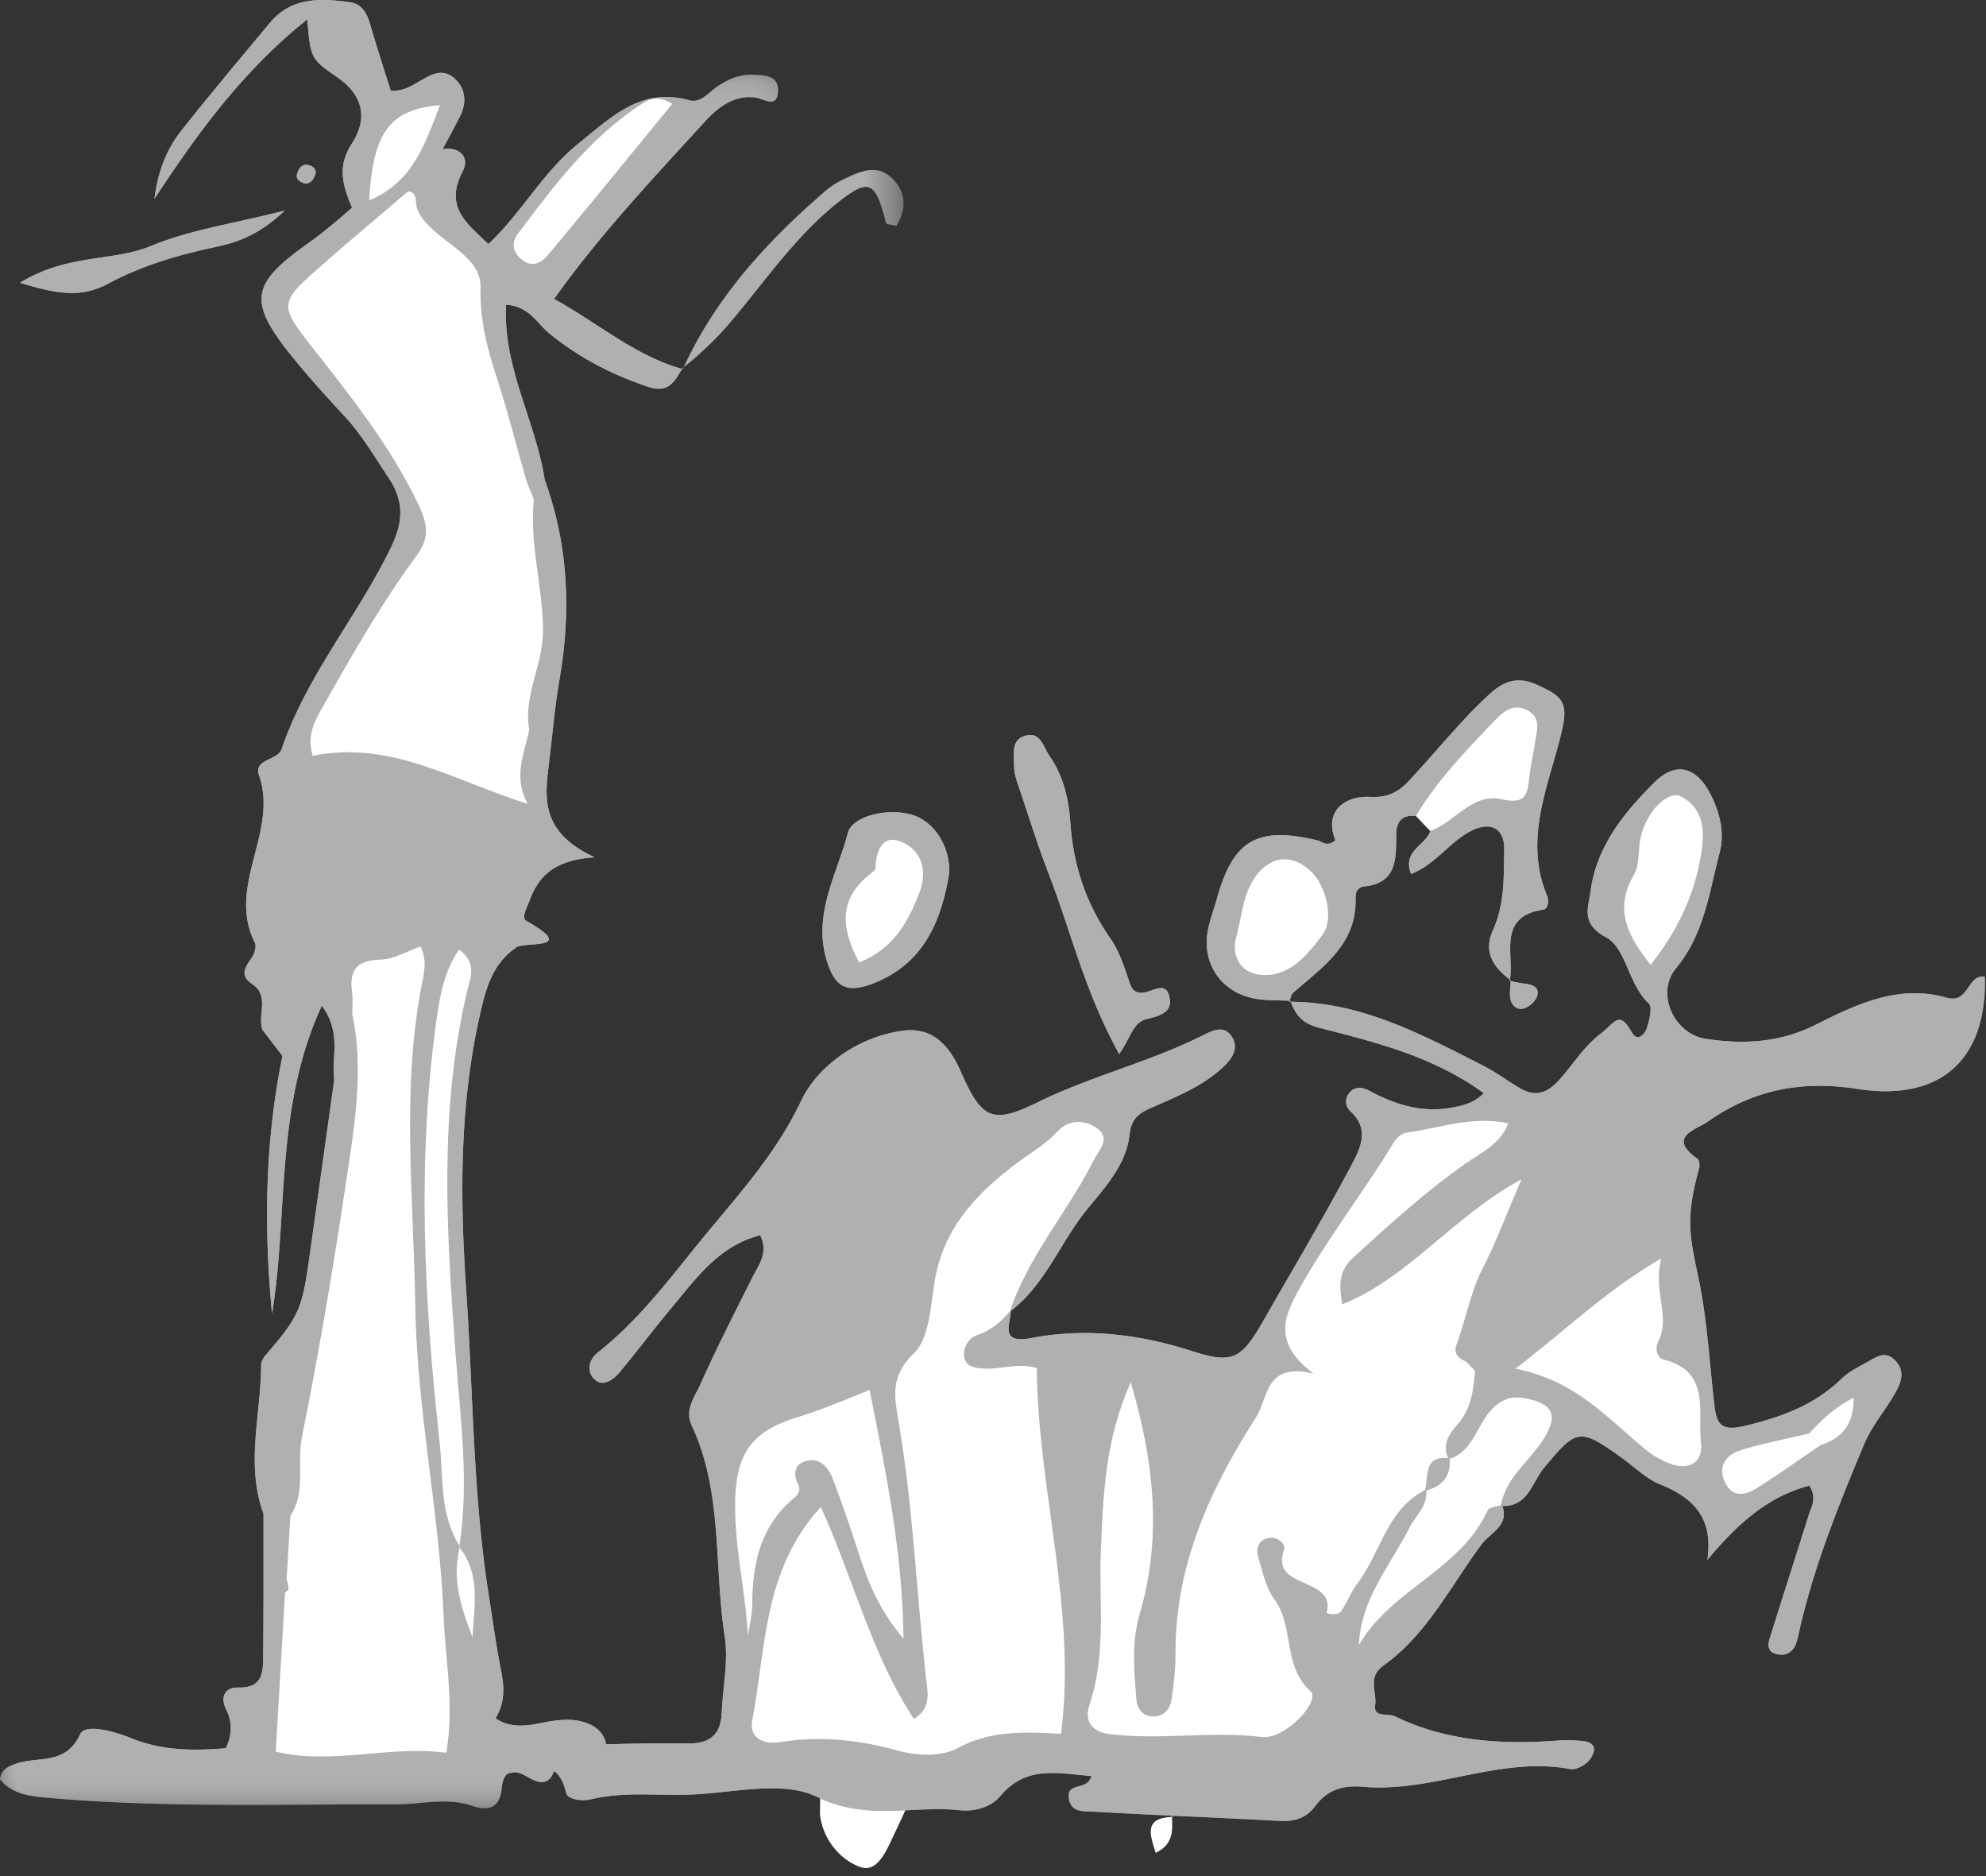 <svg width="54" height="51" xmlns="http://www.w3.org/2000/svg" xmlns:xlink="http://www.w3.org/1999/xlink"><rect width="100%" height="100%" fill="#333333" stroke="none"/><defs><path id="a" d="M.952.713h42.02v31.009H.952z"/><path id="c" d="M0 .249h24.567v47.125H0z"/><path id="e" d="M0 .248h21.154v47.126H0z"/></defs><g fill="none" fill-rule="evenodd"><path d="M22.3 48.922c0 .264-.012.36.002.455.095.668.57 1.188 1.082 1.375.494.18.744-.506.944-.92.44-.904.791-1.851 1.23-2.757.186-.383.33-.677-.087-.993-.392-.295-.716-.154-1.049.08-.715.506-1.256 1.176-1.796 1.853a1.539 1.539 0 00-.327.907M31.886 49.391c.104-.622-.15-1.323.538-1.889-.177.675-.158 1.322-.56 1.868l.022.021zM31.864 49.37c.022.382.046.764-.44.999-.161-.508-.325-.954.463-.977l-.023-.022z" fill="#FFF"/><g transform="translate(11 17.782)"><mask id="b" fill="#fff"><use xlink:href="#a"/></mask><path d="M30.076 8.863c-.003.187-.047.386.004.556.059.2.253.288.45.173.113-.067.24-.19.269-.307.057-.247-.14-.3-.337-.325-.14-.018-.276-.05-.413-.074.136-.725-.36-1.747.923-1.943.11-.017.158-.221.092-.378-.648-1.555.059-3.022.403-4.472.195-.821-.03-.963-.667-1.257-.671-.31-1.061.02-1.431.374-.637.607-1.2 1.292-1.793 1.943-.354.388-.616.769-1.314.729-.64-.038-1.288.345-.951 1.179-.24.194-.351.036-.485.004-1.638-.392-2.29-.017-2.735 1.57-.08.286-.186.565-.244.853-.18.884.322 1.67 1.212 1.865.33.073.684.05 1.026.072.143.373.308.61.786.733 1.553.396 3.127.79 4.476 1.779-.271.264-.544.329-.835.385-.821.158-1.551-.061-2.264-.444-.16-.086-.386-.154-.547.035-.148.174-.128.38.028.525.538.496.239 1.036.004 1.478-.754 1.419-1.576 2.8-2.376 4.195-.597 1.043-.826 1.197-1.934.84-1.441-.464-2.895-.641-4.367-.361-.88.166-.591-.343-.57-.75l-.025.032c.959-.721 1.357-1.866 2.087-2.765.493-.606 1.074-1.225 1.163-2.031.055-.507.305-.617.677-.78.676-.296 1.367-.581 1.912-1.111.228-.221.38-.498.194-.785-.21-.322-.506-.177-.781-.04-1.452.732-3.045 1.107-4.51 1.829-1.242.612-1.52.438-2.09-.862-.311-.712-.78-1.192-1.555-1.09-1.227.159-2.331.966-2.777 1.909-.738 1.562-1.884 2.74-2.914 4.025-.796.992-1.592 2.01-2.61 2.812-.253.198-.335.553-.05.767.21.158.48-.033.64-.226.473-.57.918-1.161 1.393-1.73.68-.814 1.3-1.71 2.43-1.996.23.48-.036.796-.21 1.142-.486.967-.98 1.932-1.42 2.919-.151.338-.433.68-.23 1.114.85 1.819.598 3.817.895 5.725.104.668-.05 1.376-.08 2.065-.025.6-.304.86-.933.85a48.355 48.355 0 00-3.253.073c-1.078.058-2.18-.04-3.487.345.747.496 1.314.468 1.887.39.605-.082 1.305-.52 1.554.533.043.18.419.238.674.177.927-.223 1.87-.084 2.805-.132 1.127-.057 2.438-.38 3.346.068 1.345.664 2.604.223 3.886.362.414.044.854-.097 1.09-.381.715-.857 1.583-.616 2.478-.551-.08.407-.658.156-.612.588.045.42.422.368.68.382 1.67.097 3.344.158 5.015.25.425.025.746-.048 1.022-.418.305-.408.708-.56 1.284-.508 1.898.169 3.709-.84 5.638-.482.126.024.295-.06.408-.142a.636.636 0 00.229-.334c.043-.177-.12-.265-.26-.281a3.881 3.881 0 00-.738-.016c-1.52.11-3.004.02-4.408-.66-.194-.093-.59.044-.54-.302.055-.355-.221-.761.227-1.08 1.193-.85 1.829-2.174 2.68-3.31.222-.297.767-.504.54-1.055l-.028.025c.737.05.839-.631 1.173-1.033.887-1.07.968-1.09 2.088-.292.356.253.68.584 1.075.743.899.363 1.447.909 1.279 2.05.812-.971 1.64-1.723 2.773-2.018.216.348.057.569-.015.793-.353 1.126-.715 2.249-1.068 3.375-.043.14-.051.313.112.383.19.08.402.06.533-.114.082-.11.115-.265.145-.404.397-1.79 1.077-3.476 1.782-5.16.235-.557.645-.988.91-1.516.154-.301.15-.568-.107-.798-.235-.21-.462-.063-.671.056-.257.146-.538.277-.745.479-.732.712-1.614 1.035-2.598 1.275-.647.159-.796-.003-.86-.548-.136-1.17-.195-2.358-.441-3.504-.251-1.167-.33-1.654.026-2.943.022-.08.007-.222-.046-.26-.85-.598-.022-.794.283-1.01 1.218-.856 2.53-1.128 4.053-.89 2.294.36 3.54-.82 3.48-3.048-.487-.08-.42.75-1.045.57-1.278-.371-2.443.173-3.533.724-.99.5-1.974.552-3.012.394-.866-.132-1.372-1.24-.81-1.917.772-.93.902-2.064 1.189-3.148.139-.53.007-1.078-.246-1.578-.377-.745-.94-.91-1.522-.334-.843.834-1.598 1.769-1.748 3-.05.4-.271.843.42 1.212.559.299.604 1.283 1.169 1.804.108.1.013.476-.064.699-.033.095-.231.392-.41.069-.335-.602-.464-.228-.822.043-.488.37-.773.869-1.164 1.293-.322.349-.642.435-1.042.2-.34-.198-.657-.44-1.007-.617-1.668-.844-3.322-1.738-5.27-1.733.037-.085.05-.196.114-.251.805-.702 1.735-1.316 1.69-2.58-.003-.124.043-.284.242-.305.899-.095.859-.773.865-1.415.004-.363.168-.536.536-.501l.39.41c-.122.395-.771.533-.523 1.168.66-.253 1.045-.875 1.639-1.174.529-.266.907-.068.895.519-.014.733.013 1.482-.307 2.184-.271.589.013 1.013.482 1.357" fill="#B0B0B0" mask="url(#b)"/></g><g transform="translate(0 1.782)"><mask id="d" fill="#fff"><use xlink:href="#c"/></mask><path d="M9.088 27.575c-.231 1.649-.46 3.298-.693 4.946-.184 1.294-.291 1.517-1.171 2.535-.061.07-.122.172-.122.259-.005 1.35-.43 2.709.063 4.052-.002 1.28.005 2.562-.01 3.843-.004.442.01.9-.678.883-.335-.01-.511.23-.324.606.162.32.168.658-.011 1.042-.864.075-1.732.073-2.58-.273-.456-.187-1.245-.4-1.38-.11-.385.833-1.093.608-1.682.787-.231.072-.471.149-.5.447.355.425.868.46 1.353.503 3.14.273 6.289.167 9.434.172.683.002 1.364-.196 2.045.04.444.154.762.063.81-.48.049-.548.374-.502.719-.296.306.182.56.216.702-.161.142-.377.378-.397.697-.255.228.103.51.495.68 0 .13-.382.047-.804-.38-1.011-.367-.176-.755-.153-1.16-.082-.466.084-.96.226-1.426-.093.258-.415.242-.84.15-1.292-.134-.676-.224-1.361-.332-2.042-.434-2.734-.424-5.5-.613-8.252-.175-2.565-.194-5.122.397-7.656.162-.694.354-1.305.975-1.721.229-.154 1.676.082.262-.713-.148-.083.013-.357.08-.538.237-.641.632-1.117 1.776-1.192-1.453-.672-1.364-1.586-1.247-2.508.095-.773.158-1.552.29-2.32.322-1.85.244-3.664-.401-5.44-.245-1.591-1.144-3.055-1.05-4.753.63.042.833.497 1.16.766.805.662 1.698 1.125 2.686 1.46.568.194.734-.134.943-.497a8.911 8.911 0 001.357-1.307c.916-1.09 1.729-2.28 2.853-3.181.865-.694 1.042-.614 1.33.535.013.043.167.05.285.083.288-.477.264-.946-.144-1.321-.388-.357-.831-.17-1.24.026a2.35 2.35 0 00-.505.305c-1.61 1.384-3.03 2.92-3.92 4.883-1.287-.357-2.28-1.236-3.5-1.91 1.243-1.746 2.666-3.247 4.053-4.771.336-.37.782-.78 1.407-.706.24.027.633.337.628-.212-.003-.391-.372-.39-.674-.404-.364-.02-.673.117-.967.314-.241.16-.46.465-.771.378-1.307-.366-2.116.457-3.003 1.167-.973.779-1.56 1.902-2.46 2.742-.582-.56-1.208-1.002-.698-1.977.243-.467-.233-.775-.8-.524a6.997 6.997 0 00-1.856 1.198c-.506.457-1.022.91-1.575 1.304-1.517 1.079-1.608 1.556-.45 3.006.462.578.964 1.125 1.466 1.669.473.512.816 1.105 1.2 1.678.456.682.377 1.253.05 1.923-.906 1.86-2.284 3.463-2.957 5.45-.108.318-.772.269-.616.716.537 1.538-.891 3.012-.113 4.549.05.1-.013.305-.09.417-.176.256-.336.469.026.714.47.318.13.834.269 1.238l.545.709c-.474 2.315-.511 4.65-.282 7.008.444-2.728.07-5.598 1.353-8.374.552.757.25 1.417.337 2.019" fill="#B0B0B0" mask="url(#d)"/></g><path d="M4.2 5.403C5.376 3.61 6.62 1.908 8.355.527c.092 1.071.092 1.071.829 1.583.657.454.843 1.078.389 1.784-.305.476-.312.871-.146 1.375.289.881.596 1.021 1.332.414.809-.667 1.272-1.607 1.748-2.516.154-.294.188-.677-.087-.975-.364-.393-.714-.155-1.057.043-.215.124-.425.251-.738.231-.182-.583-.382-1.184-.556-1.792C9.98.367 9.843.105 9.514.06 8.72-.047 7.929-.087 7.342.618c-.815.978-1.637 1.951-2.425 2.952-.408.52-.632 1.14-.716 1.833M30.43 28.653c.323-.457.372-.858.746-.95.288-.071.671-.16.635-.506-.067-.618-.509-.191-.794-.208-.24-.014-.275-.196-.342-.392-.127-.369-.254-.757-.474-1.072-.67-.957-1.018-1.997-1.098-3.164-.043-.629-.186-1.271-.568-1.812-.16-.228-.23-.629-.599-.562-.47.085-.363.528-.362.849.001.234.101.473.178.704.247.74.48 1.486.762 2.213.602 1.546.97 3.187 1.916 4.9M25.808 23.749c.038-.73-.406-1.436-1.037-1.607-.68-.185-1.599.055-1.715.497-.29 1.1-.942 2.18-.594 3.416.216.762.531.969 1.28.679 1.357-.527 1.846-1.665 2.066-2.985" fill="#B0B0B0"/><path d="M7.74 5.725c-1.412.36-2.578.522-3.631.96-1.05.436-2.27.204-3.563 1.002 1.01.314 1.67.41 2.38.03.916-.49 1.905-.787 2.92-1 .616-.13 1.2-.33 1.895-.992M8.262 4.981c.17.03.246-.08.3-.208.07-.168-.039-.25-.176-.285-.163-.043-.246.072-.297.203-.064.164.04.24.173.29M46.431 29.493c-.038-.012-.072-.033-.104-.03-.278.03-.55-.202-.827-.017-.027.019-.04.099-.024.135.153.347.355.148.557.05.125-.06.262-.092.398-.138zm-23.577 5.532c.311-.337.458-.634.377-1.171-.154.466-.519.667-.377 1.17zm-2.022.409c-.726.757-1.136 1.648-1.165 2.78 1.053-.718.974-1.798 1.165-2.78zm24.048-9.206c.776-.974 1.246-2.014 1.4-3.193.073-.561-.024-1.108-.579-1.384-.366-.181-.959.459-1.096 1.137-.067.333-.02.723-.18.996-.542.924-.18 1.643.455 2.444zm.288 7.982c-1.489.868-2.507 1.876-3.96 2.996 1.763.355 2.605 1.486 3.68 2.308.114.088.251.149.382.214.567.283 1.054.087.98-.511-.1-.818.283-1.935-1.016-2.258-.157-.04-.256-.276-.144-.5.342-.678-.154-1.324.078-2.25zM20.335 44.468c.042-.29.118-.58.12-.867.003-1.116.235-2.136 1.142-2.885.141-.116.168-.23.104-.361-.172-.348-.058-.602.295-.656.327-.05.537.214.645.497.228.595.436 1.198.634 1.804.27.826.534 1.65 1.292 2.545-.032-2.466-.5-4.591-.922-6.761-.706.289-1.333.549-1.989.752-1.275.395-1.664 1.028-1.668 2.406-.003 1.176.283 2.335.347 3.526zm28.858-5.5c-.619.147-1.247.265-1.854.452-.434.134-.652.477-.416.917.22.407.583.286.886.092.574-.367 1.13-.761 1.692-1.144.601-.195.911-.583.9-1.287-.529.266-.877.607-1.208.97zM23.82 36.647c.18.01.382.086.495-.122.02-.037-.066-.186-.12-.198-.254-.057-.314.144-.375.326l-.039.03.04-.036zm17.017 4.263c.227.552-.318.759-.54 1.056-.85 1.135-1.487 2.46-2.68 3.309-.449.32-.172.726-.226 1.08-.052.346.345.209.54.303 1.402.68 2.888.77 4.406.659.245-.017.496-.012.74.017.14.015.301.103.258.28a.635.635 0 01-.228.334c-.114.083-.282.166-.408.143-1.929-.36-3.74.65-5.638.48-.576-.05-.98.102-1.284.509-.277.37-.598.443-1.023.42-1.67-.094-3.344-.154-5.014-.251-.258-.015-.635.038-.68-.383-.046-.432.531-.181.611-.588-.894-.064-1.762-.306-2.476.55-.238.285-.677.427-1.09.383-1.283-.14-2.542.302-3.888-.363-.907-.448-2.219-.125-3.346-.068-.934.048-1.877-.091-2.804.132-.255.06-.63.004-.674-.177-.249-1.053-.949-.615-1.555-.533-.572.078-1.139.106-1.886-.39 1.307-.383 2.41-.287 3.487-.344a48.356 48.356 0 013.253-.074c.63.01.908-.25.933-.85.031-.69.184-1.397.08-2.065-.297-1.908-.045-3.906-.895-5.724-.203-.435.078-.777.23-1.115.441-.987.934-1.952 1.42-2.918.173-.346.44-.662.21-1.143-1.13.287-1.75 1.183-2.43 1.997-.475.568-.92 1.16-1.393 1.729-.16.194-.43.384-.64.226-.286-.214-.204-.568.05-.767 1.018-.801 1.814-1.82 2.61-2.812 1.03-1.284 2.175-2.463 2.914-4.024.446-.944 1.55-1.75 2.777-1.91.774-.101 1.243.378 1.556 1.09.57 1.3.846 1.475 2.088.863 1.465-.723 3.058-1.097 4.51-1.83.276-.136.572-.282.781.04.187.288.035.564-.194.786-.545.529-1.235.814-1.91 1.11-.373.163-.623.273-.679.78-.089.806-.67 1.425-1.163 2.032-.729.898-1.128 2.043-2.088 2.765.496-1.507 1.565-2.697 2.267-4.091.143-.282.5-.62.095-.898-.324-.222-.749-.255-1.075.099-.303.33-.687.55-1.043.814-1.082.8-2 1.729-2.269 3.139-.137.718-.14 1.65-.59 2.077-.659.625-.517 1.218-.41 1.849.386 2.288.484 4.605.736 6.906.048.442.18.87-.32 1.18-1.159-1.762-1.649-3.826-2.532-5.763-1.577 1.723-1.486 3.832-1.863 5.786-.092.48.274.685.763.606 1.088-.178 2.144-.061 3.212.235.498.137 1.172.165 1.597-.067.885-.484 1.785-.45 2.823-.394.431-3.383-.634-6.632-.659-9.94-.5-.153-.937.026-1.375.013-.246-.007-.543-.021-.598-.306-.048-.247.115-.53.344-.603.395-.13.67-.378.924-.675-.022.407-.31.916.57.75 1.472-.28 2.926-.103 4.366.36 1.11.359 1.337.204 1.935-.84.8-1.393 1.622-2.775 2.376-4.194.234-.441.534-.981-.004-1.477-.156-.145-.177-.352-.028-.526.161-.188.387-.121.546-.035.713.384 1.444.603 2.264.444.291-.055.565-.121.835-.384-1.349-.99-2.923-1.383-4.476-1.78-.477-.122-.642-.36-.786-.732l-.032.026c1.948-.006 3.603.888 5.271 1.733.35.177.667.419 1.006.617.401.234.72.148 1.042-.2.391-.424.676-.923 1.164-1.293.36-.272.488-.646.823-.043.178.322.377.025.41-.07.076-.222.172-.598.063-.7-.564-.52-.609-1.504-1.169-1.803-.69-.37-.469-.811-.419-1.211.15-1.232.905-2.166 1.748-3 .583-.577 1.144-.412 1.521.334.254.5.386 1.048.246 1.578-.286 1.084-.417 2.217-1.187 3.147-.564.679-.057 1.785.808 1.917 1.038.158 2.024.107 3.013-.393 1.09-.551 2.255-1.095 3.532-.725.626.18.56-.65 1.045-.57.062 2.228-1.185 3.41-3.479 3.049-1.523-.24-2.835.034-4.053.89-.306.215-1.133.41-.283 1.01.052.037.068.18.046.26-.357 1.289-.278 1.775-.027 2.942.246 1.146.306 2.334.442 3.504.063.546.212.707.86.549.983-.241 1.865-.564 2.598-1.276.207-.202.488-.333.745-.478.21-.12.435-.267.671-.057.257.23.26.497.108.798-.267.528-.677.959-.91 1.517-.706 1.683-1.387 3.37-1.783 5.16-.03.138-.064.294-.146.403-.13.174-.342.195-.532.114-.163-.07-.155-.243-.112-.382.352-1.126.714-2.25 1.068-3.375.071-.225.23-.446.015-.793-1.132.295-1.96 1.046-2.774 2.017.168-1.14-.38-1.686-1.278-2.05-.395-.16-.72-.49-1.075-.743-1.12-.797-1.202-.778-2.088.292-.334.403-.437 1.083-1.173 1.033.137-.82.865-1.264 1.235-1.94.291-.53.15-.801-.406-.945-.457-.12-.784-.086-1.142.339-.36.428-.476 1.087-1.106 1.28-.212-.41.04-.716.27-.985.358-.42.403-.916.448-1.421.571-.318 1.178-.592 1.555-1.207-1.082-.443-1.305.492-1.8.954-.216-.074-.344-.232-.264-.445.257-.687.374-1.42.716-2.085.356-.697.631-1.437 1.054-2.422-1.91 1.045-3.039 2.657-4.875 3.4-.087-.551-.095-.908.305-1.275.984-.9 1.966-1.792 3.06-2.56.414-.29.921-.505 1.154-1.085-.99-.212-1.84.125-2.71.242-.292.04-.384.24-.516.454-.803 1.295-1.737 2.503-2.479 3.84-.427.769-.669 1.457.406 2.267-1.326-.32-1.22.656-1.568 1.198-1.264 1.975-2.21 4.056-2.185 6.469.004.392-.053.788-.103 1.178-.034.27-.205.464-.478.475-.282.01-.463-.19-.482-.458-.058-.78-.142-1.537.093-2.336.598-2.037.406-4.075-.245-6.291-.7 1.56-.746 3.04-.812 4.503-.065 1.422.161 2.858-.31 4.258-.143.427.03.742.568.806 1.368.164 2.737-.09 4.112.076.65.078 1.611-.988 1.332-1.241-.773-.7-.434-1.762-.99-2.511-.226-.304-.31-.72-.423-1.094-.075-.248-.043-.502.278-.567.237-.046.466.179.418.305-.425 1.123 1.418.726 1.153 1.73-.006.023.296.093.386-.034.17-.236.27-.525.445-.755.641-.842.803-2.035 1.873-2.561.056.445-.289.712-.463 1.057-.517 1.02-1.316 1.92-1.363 3.173.87-1.518 2.76-2.034 3.502-3.667.041-.088.253-.098.385-.144z" fill="#B0B0B0"/><g transform="translate(0 1.782)"><mask id="f" fill="#fff"><use xlink:href="#e"/></mask><path d="M8.16 19.309c-.518.488-.643.893-.707 1.432.445-.36.756-.676.708-1.432m1.96 4.158c-1.003-.673-1.715.063-2.495.198-.23.04-.233.283-.182.483.059.234.225.314.439.229.722-.285 1.439-.584 2.238-.91m.665-.407c.247.015.386-.012.41.03.26.434.58.582.995.219.4-.352 1.068-1.061.758-1.241-.77-.448-.207-.573.025-.816.23-.238.554-.402.569-.791-1.768-.938-2.004-.849-2.82 1.11.764-.104.88-1.158 1.819-1.176-.443 1.038-1.154 1.72-1.756 2.665m1.723 17.199c-.238.868.03 1.669.338 2.465.044-.84.233-1.701-.361-2.45.28-1.772.025-3.548-.103-5.301-.242-3.299-.452-6.57.324-9.827.08-.337.28-.746-.228-1.114-.38.565-.504 1.168-.592 1.786-.557 3.875-.36 7.749.067 11.614.104.948-.01 1.961.555 2.827M9.518 20.18c-.144.132-.301.255-.43.401-.1.113-.153.267.056.324.048.012.164-.099.196-.175.072-.183.11-.377.164-.567l.323-.28c.169-.09.406-.299.495-.248.453.26-.116.567.004.886.346-.173.64-.377.704-1.039-.41.37-.94-.451-1.19.418-.18.01-.254.14-.322.28m-2.383 6.032c-.138-.403.202-.92-.27-1.237-.361-.245-.201-.458-.024-.715.076-.111.139-.316.089-.417-.778-1.536.65-3.011.113-4.549-.156-.446.508-.397.616-.715.673-1.988 2.05-3.59 2.957-5.451.327-.67.405-1.24-.051-1.923-.383-.573-.726-1.166-1.2-1.677A31.347 31.347 0 017.9 7.859c-1.158-1.45-1.067-1.927.449-3.006.554-.394 1.07-.848 1.576-1.305a6.961 6.961 0 011.856-1.197c.567-.251 1.043.057.8.523-.51.976.116 1.417.698 1.978.9-.841 1.486-1.963 2.46-2.742.887-.71 1.695-1.533 3.003-1.167.31.087.529-.217.77-.378.295-.197.604-.333.967-.315.303.015.672.014.675.405.005.549-.39.239-.628.212-.626-.075-1.071.337-1.407.706-1.388 1.524-2.811 3.025-4.053 4.771 1.22.674 2.213 1.553 3.5 1.909l-.015-.021c-.21.361-.376.689-.945.496-.987-.335-1.881-.798-2.685-1.46-.327-.27-.531-.725-1.16-.767-.094 1.699.804 3.162 1.049 4.754-.106.174-.058.433-.292.538-.073-.181-.161-.359-.215-.547-.258-.891-.484-1.793-.768-2.676-.267-.825-.492-1.602-.468-2.527.025-.962-1.292-1.253-1.706-2.097-.095-.196.02-.512-.265-.525-.865.74-1.695 1.43-2.502 2.146-.967.854-.981.977-.187 1.986 1.092 1.389 2.19 2.751 2.969 4.376.297.621.27.962-.052 1.4-.936 1.27-1.717 2.635-2.49 4.005-.232.412-.517.827-.33 1.43 2.122-.433 3.848.684 5.845 1.308-.413-.746-.084-1.373.04-2.019.518.133.03.82.533.962-.117.922-.206 1.836 1.247 2.508-1.144.075-1.54.551-1.777 1.191-.066.182-.227.455-.08.538 1.414.795-.032.56-.261.713-.621.416-.813 1.028-.975 1.722-.591 2.533-.572 5.091-.397 7.655.189 2.752.178 5.519.613 8.252.107.682.198 1.366.333 2.042.09.452.106.878-.152 1.293.466.318.96.177 1.428.093.404-.071.792-.095 1.158.082.428.207.512.629.38 1.012-.17.494-.451.101-.68-.001-.32-.142-.554-.122-.697.255-.141.376-.395.342-.701.161-.346-.206-.671-.252-.72.296-.047.543-.365.633-.81.48-.681-.236-1.361-.038-2.044-.04-3.146-.006-6.294.101-9.435-.173-.484-.042-.998-.077-1.352-.503.029-.298.268-.375.5-.446.589-.18 1.297.046 1.682-.787.135-.289.923-.077 1.38.109.848.347 1.716.349 2.579.274.18-.384.173-.721.012-1.042-.187-.375-.012-.616.323-.607.69.019.675-.44.68-.883.014-1.281.007-2.561.009-3.842.1-.629-.064-1.308.339-2.112.377.835-.042 1.588.389 2.177l-.098 1.715c-.015.121-.03.242-.043.363l-.255 4.326c1.532.369 3.076-.178 4.64.03.219-1.334-.028-2.52-.074-3.695-.111-2.835-.73-5.619-.771-8.482-.042-2.949-.394-5.891.199-8.821.06-.292.108-.577-.06-.921-.356.124-.718.349-1.085.357-.662.015-.855.303-.773.902.026.194.007.394.008.591-.35.542.144 1.318-.493 1.779-.087-.603.215-1.263-.337-2.02-1.283 2.775-.91 5.646-1.354 8.374-.228-2.358-.191-4.693.283-7.009.393-.469.307-1.115.586-1.631.047-.087-.017-.33-.098-.374-.173-.094-.38-.04-.534.106-.267.25-.13.531-.068.814.08.367-.176.377-.431.376" fill="#B0B0B0" mask="url(#f)"/></g><path d="M10.122 34.821c-.03-.03-.062-.088-.091-.086-.11.008-.155.08-.121.186.012.036.057.062.086.093l.126-.193M33.583 25.602c-.06.442.178.878.75.902.759.034 1.226-.56 1.628-1.097.328-.437.086-1.364-.342-1.746-.546-.49-1.16-.368-1.551.274-.29.478-.307 1.021-.485 1.667zm1.502 1.604c-.342-.02-.694.001-1.025-.072-.891-.195-1.392-.98-1.213-1.865.058-.288.165-.567.244-.852.445-1.588 1.097-1.963 2.735-1.57.134.031.246.19.486-.005-.337-.834.31-1.217.95-1.179.698.04.96-.34 1.314-.729.594-.65 1.156-1.336 1.793-1.943.37-.354.76-.683 1.43-.374.639.294.863.436.668 1.257-.344 1.45-1.051 2.917-.403 4.472.066.157.019.361-.092.378-1.283.196-.786 1.218-.923 1.943l.027-.023c-.47-.344-.753-.768-.482-1.357.32-.702.293-1.45.307-2.184.012-.587-.366-.785-.895-.519-.594.3-.978.921-1.64 1.174-.247-.635.403-.773.524-1.168.672-.242 1.14-1.04 1.938-.864.547.12.7-.017.744-.512.03-.338.115-.672.163-1.009.048-.327.189-.695-.214-.9-.376-.194-.641.034-.89.293-.773.81-1.55 1.614-2.131 2.582-.368-.035-.532.138-.536.501-.006.642.034 1.32-.864 1.415-.2.021-.246.181-.242.305.044 1.264-.886 1.878-1.691 2.58-.063.055-.077.166-.114.252l.032-.027zM11.963 2.86c-1.352.111-1.826.726-1.926 2.589 1.205-.503 1.53-1.57 1.926-2.589M4.2 5.403c.084-.693.308-1.314.716-1.833.788-1.001 1.61-1.974 2.425-2.952C7.929-.087 8.72-.047 9.515.06c.328.045.466.307.553.613.174.609.374 1.21.556 1.793.314.02.524-.107.738-.231.343-.198.694-.437 1.057-.043.275.298.24.681.087.975-.476.909-.94 1.849-1.748 2.516-.735.607-1.043.467-1.332-.414-.166-.504-.158-.899.146-1.375.454-.706.268-1.33-.388-1.784-.738-.512-.738-.512-.83-1.583C6.62 1.908 5.375 3.61 4.202 5.403M30.43 28.653c-.946-1.713-1.314-3.354-1.916-4.9-.282-.727-.515-1.473-.762-2.213-.077-.231-.177-.47-.178-.704 0-.321-.108-.764.362-.849.368-.067.438.334.6.562.381.541.524 1.183.567 1.812.08 1.167.427 2.207 1.098 3.164.22.315.347.703.474 1.072.067.196.101.378.342.392.285.017.727-.41.794.208.036.346-.347.435-.635.506-.374.092-.423.493-.746.95M7.893 41.214c-.432-.59-.013-1.342-.39-2.177-.402.804-.238 1.483-.339 2.112-.492-1.343-.068-2.702-.063-4.052 0-.087.062-.19.122-.26.88-1.018.987-1.24 1.171-2.534.233-1.65.462-3.297.693-4.945.638-.461.145-1.237.493-1.778.291 1.373.1 2.744-.102 4.097A144.06 144.06 0 018.21 39.07c-.144.716.121 1.483-.316 2.144M23.361 26.166c.946-.385 1.331-1.104 1.638-1.901.24-.62.043-1.158-.49-1.381-.517-.217-.687.242-.704.715-.003.07-.128.143-.203.207-.793.663-.737 1.429-.24 2.36m2.446-2.417c-.219 1.32-.709 2.458-2.067 2.985-.748.29-1.063.083-1.278-.68-.349-1.235.302-2.314.593-3.415.117-.442 1.034-.682 1.715-.497.631.17 1.075.878 1.037 1.607" fill="#B0B0B0"/><path d="M7.74 5.725c-.693.661-1.278.862-1.894.992-1.015.213-2.004.51-2.92 1-.71.38-1.37.284-2.38-.03 1.293-.798 2.514-.566 3.563-1.002 1.053-.438 2.219-.6 3.632-.96M14.518 13.575c.233-.105.186-.364.292-.538.645 1.775.724 3.59.402 5.44-.132.767-.196 1.546-.29 2.32-.503-.142-.015-.83-.532-.962-.169-.93.38-1.747.375-2.695-.006-1.203-.376-2.366-.247-3.565M7.135 27.994c.255 0 .513-.01.431-.376-.063-.283-.2-.564.067-.814.155-.146.362-.201.535-.106.08.044.146.286.099.374-.28.516-.194 1.16-.587 1.63l-.545-.708zM41.049 26.668c.138.024.274.056.413.073.197.026.395.078.337.325-.028.119-.155.24-.27.307-.196.115-.39.027-.45-.173-.05-.17-.006-.37-.003-.555l-.027.023zM8.263 4.982c-.135-.05-.238-.127-.174-.29.051-.132.134-.247.297-.204.137.035.245.117.176.285-.054.128-.13.238-.299.21" fill="#B0B0B0"/><path d="M38.776 40.49c-1.069.527-1.23 1.72-1.873 2.562-.176.23-.274.519-.444.755-.09.127-.393.057-.387.035.266-1.005-1.577-.608-1.152-1.731.047-.126-.182-.351-.418-.305-.322.065-.354.319-.279.567.114.375.198.79.423 1.094.557.749.217 1.812.99 2.51.28.254-.68 1.32-1.332 1.242-1.375-.166-2.744.088-4.112-.076-.539-.064-.71-.38-.567-.806.47-1.4.245-2.836.31-4.258.066-1.463.112-2.942.812-4.503.65 2.216.842 4.254.244 6.29-.235.8-.15 1.558-.093 2.337.02.269.2.469.482.458.273-.011.444-.205.478-.475.05-.39.107-.786.104-1.178-.026-2.413.92-4.494 2.184-6.47.347-.541.242-1.517 1.568-1.197-1.075-.81-.833-1.498-.406-2.267.742-1.337 1.676-2.545 2.48-3.84.132-.213.223-.414.514-.454.87-.117 1.72-.454 2.711-.242-.233.58-.74.795-1.155 1.086-1.093.767-2.075 1.66-3.059 2.559-.4.367-.392.724-.304 1.276 1.836-.744 2.964-2.356 4.874-3.401-.423.985-.697 1.725-1.054 2.422-.342.666-.459 1.398-.716 2.085-.08.213.048.37.263.445l.246.252c-.045.506-.09 1-.448 1.422-.23.269-.482.576-.27.985l.03-.026c-.73-.092-.565.498-.673.879l.03-.031zM27.486 35.62c-.255.298-.528.547-.924.676-.228.073-.39.356-.344.603.055.285.352.299.598.306.44.013.875-.166 1.375-.013.025 3.308 1.09 6.557.66 9.94-1.039-.056-1.938-.09-2.824.394-.425.232-1.099.204-1.597.067-1.068-.296-2.124-.412-3.212-.235-.489.079-.855-.126-.762-.606.377-1.954.285-4.063 1.862-5.786.883 1.937 1.373 4 2.531 5.763.501-.31.37-.738.322-1.18-.252-2.301-.35-4.617-.738-6.906-.106-.631-.248-1.224.411-1.85.451-.426.454-1.358.59-2.076.27-1.41 1.188-2.338 2.27-3.14.355-.262.74-.482 1.043-.812.325-.355.751-.322 1.074-.1.404.278.048.616-.095.898-.702 1.394-1.77 2.584-2.266 4.09l.026-.032" fill="#FFF"/><path d="M20.336 44.468c-.064-1.19-.351-2.35-.348-3.526.004-1.377.394-2.011 1.668-2.407.657-.202 1.284-.462 1.99-.752.42 2.17.89 4.295.92 6.761-.756-.892-1.021-1.718-1.291-2.544a39.261 39.261 0 00-.633-1.803c-.11-.285-.32-.547-.645-.498-.353.053-.468.308-.296.657.065.131.037.244-.103.36-.908.748-1.14 1.77-1.143 2.886-.001.288-.077.577-.12.866M45.169 34.21c-.232.925.264 1.57-.078 2.25-.112.224-.014.46.143.499 1.299.323.915 1.44 1.017 2.258.073.598-.413.794-.98.512-.131-.066-.268-.126-.383-.214-1.074-.823-1.916-1.953-3.68-2.31 1.454-1.12 2.472-2.127 3.96-2.995M39.39 39.669c.63-.192.746-.852 1.106-1.28.358-.425.685-.458 1.142-.34.556.145.697.417.406.946-.37.676-1.098 1.12-1.235 1.94l.028-.025c-.132.046-.344.056-.385.144-.742 1.634-2.632 2.149-3.502 3.667.047-1.253.846-2.152 1.363-3.173.174-.345.52-.611.463-1.057l-.03.032c.464-.11.704-.391.672-.88l-.028.026zM44.88 26.228c-.635-.802-.996-1.52-.455-2.444.16-.274.114-.663.18-.996.137-.678.73-1.319 1.096-1.137.556.275.653.823.579 1.384-.153 1.178-.624 2.218-1.4 3.193M49.503 39.285c-.563.383-1.12.777-1.693 1.144-.303.194-.667.315-.886-.092-.236-.44-.02-.783.416-.917.606-.187 1.234-.305 1.853-.452l.31.317" fill="#FFF"/><path d="M20.833 35.434c-.191.981-.112 2.062-1.165 2.78.028-1.133.438-2.023 1.165-2.78M40.108 37.262l-.246-.253c.496-.462.72-1.396 1.802-.953-.377.614-.985.89-1.556 1.206" fill="#B0B0B0"/><path d="M49.193 38.968c.331-.363.68-.704 1.207-.97.013.704-.298 1.092-.897 1.287l-.31-.317" fill="#FFF"/><path d="M22.854 35.025c-.142-.504.223-.705.377-1.17.081.536-.065.833-.377 1.17M46.431 29.493c-.136.046-.273.078-.398.139-.202.097-.404.296-.557-.051-.016-.036-.003-.116.024-.135.277-.185.55.048.827.017.032-.003.066.018.104.03M23.82 36.653c.061-.183.121-.383.375-.326.055.012.14.161.12.198-.112.208-.315.132-.495.122v.006zM23.82 36.647l-.039.037.038-.03z" fill="#B0B0B0"/><path d="M7.893 41.214c.437-.661.172-1.428.316-2.144.495-2.45.902-4.92 1.27-7.393.2-1.353.392-2.724.101-4.097 0-.198.02-.398-.007-.592-.082-.6.111-.887.772-.902.367-.008.73-.233 1.085-.357.17.344.12.629.061.92-.593 2.93-.242 5.873-.2 8.822.041 2.863.661 5.647.772 8.482.046 1.175.293 2.36.074 3.695-1.564-.208-3.108.339-4.64-.03l.254-4.326c.032-.035.09-.07.09-.103-.002-.087-.03-.174-.047-.26l.1-1.715M14.518 13.575c-.129 1.199.241 2.362.247 3.565.005.948-.544 1.765-.375 2.695-.126.645-.454 1.272-.04 2.018-1.998-.624-3.725-1.74-5.847-1.307-.186-.604.1-1.02.33-1.43.774-1.37 1.554-2.735 2.491-4.006.322-.437.348-.778.051-1.4-.779-1.624-1.877-2.987-2.968-4.375-.794-1.01-.78-1.132.186-1.987.808-.715 1.638-1.406 2.502-2.145.286.013.171.329.266.524.414.845 1.73 1.136 1.706 2.098-.025.925.201 1.7.468 2.526.284.883.51 1.786.767 2.677.055.188.143.365.216.547" fill="#FFF"/><path d="M12.508 42.04c-.563-.865-.45-1.878-.554-2.826-.426-3.865-.625-7.74-.068-11.614.09-.62.214-1.221.594-1.787.508.369.306.778.226 1.115-.775 3.257-.564 6.528-.323 9.827.128 1.753.384 3.529.104 5.3l.021-.014zM18.278 2.824c-1.129 1.377-2.241 2.75-3.376 4.105-.187.226-.464.374-.758.09-.214-.204-.227-.448-.07-.657.999-1.326 1.996-2.66 3.427-3.57.202-.13.456-.175.777.032" fill="#FFF"/><path d="M10.786 24.841c.602-.945 1.312-1.627 1.756-2.665-.938.02-1.055 1.073-1.818 1.177.815-1.96 1.05-2.049 2.819-1.11-.015.389-.34.553-.57.79-.231.243-.793.368-.024.816.31.18-.357.89-.758 1.241-.414.363-.735.215-.994-.218-.025-.043-.164-.015-.411-.03M10.12 25.249c-.798.326-1.515.625-2.237.91-.214.085-.38.005-.44-.23-.05-.2-.046-.442.183-.482.78-.136 1.492-.871 2.495-.198M9.84 21.681c.25-.869.78-.048 1.19-.418-.064.662-.358.866-.704 1.04-.12-.32.45-.627-.005-.887-.088-.05-.325.16-.495.248l.014.017z" fill="#B0B0B0"/><path d="M12.486 42.055c.594.75.405 1.61.36 2.45-.306-.796-.575-1.596-.338-2.465l-.022.015z" fill="#FFF"/><path d="M8.16 21.09c.049.756-.262 1.073-.707 1.433.064-.54.189-.945.708-1.433M9.504 21.945c-.053.189-.092.384-.164.566-.031.077-.148.188-.195.175-.21-.056-.156-.211-.057-.323.129-.147.286-.27.43-.401l-.014-.017z" fill="#B0B0B0"/><path d="M9.518 21.962c.067-.14.143-.271.322-.28l-.014-.017-.323.28.015.017zM7.795 42.928c.017.086.045.173.046.26 0 .033-.058.068-.09.103l.044-.363" fill="#B0B0B0"/><path d="M10.122 34.822l-.126.192c-.03-.031-.074-.057-.086-.093-.034-.106.012-.178.12-.186.03-.002.062.056.092.087M33.583 25.602c.178-.646.195-1.189.485-1.667.39-.642 1.005-.765 1.55-.274.429.382.67 1.31.343 1.746-.402.536-.87 1.131-1.628 1.097-.572-.024-.81-.46-.75-.902M38.5 22.18c.58-.968 1.358-1.772 2.132-2.582.248-.259.513-.487.889-.294.403.206.262.574.214.9-.048.338-.133.672-.163 1.01-.043.495-.197.632-.744.512-.798-.176-1.266.622-1.938.864l-.39-.41zM11.963 2.86c-.395 1.019-.721 2.086-1.926 2.589.1-1.863.574-2.478 1.926-2.589M23.361 26.166c-.496-.931-.552-1.697.241-2.36.075-.064.2-.136.203-.207.017-.473.187-.932.703-.715.534.223.73.76.491 1.38-.307.798-.692 1.517-1.638 1.902" fill="#FFF"/><path d="M39.419 39.643c.03.488-.208.77-.672.88.109-.382-.057-.973.672-.88" fill="#B0B0B0"/></g></svg>